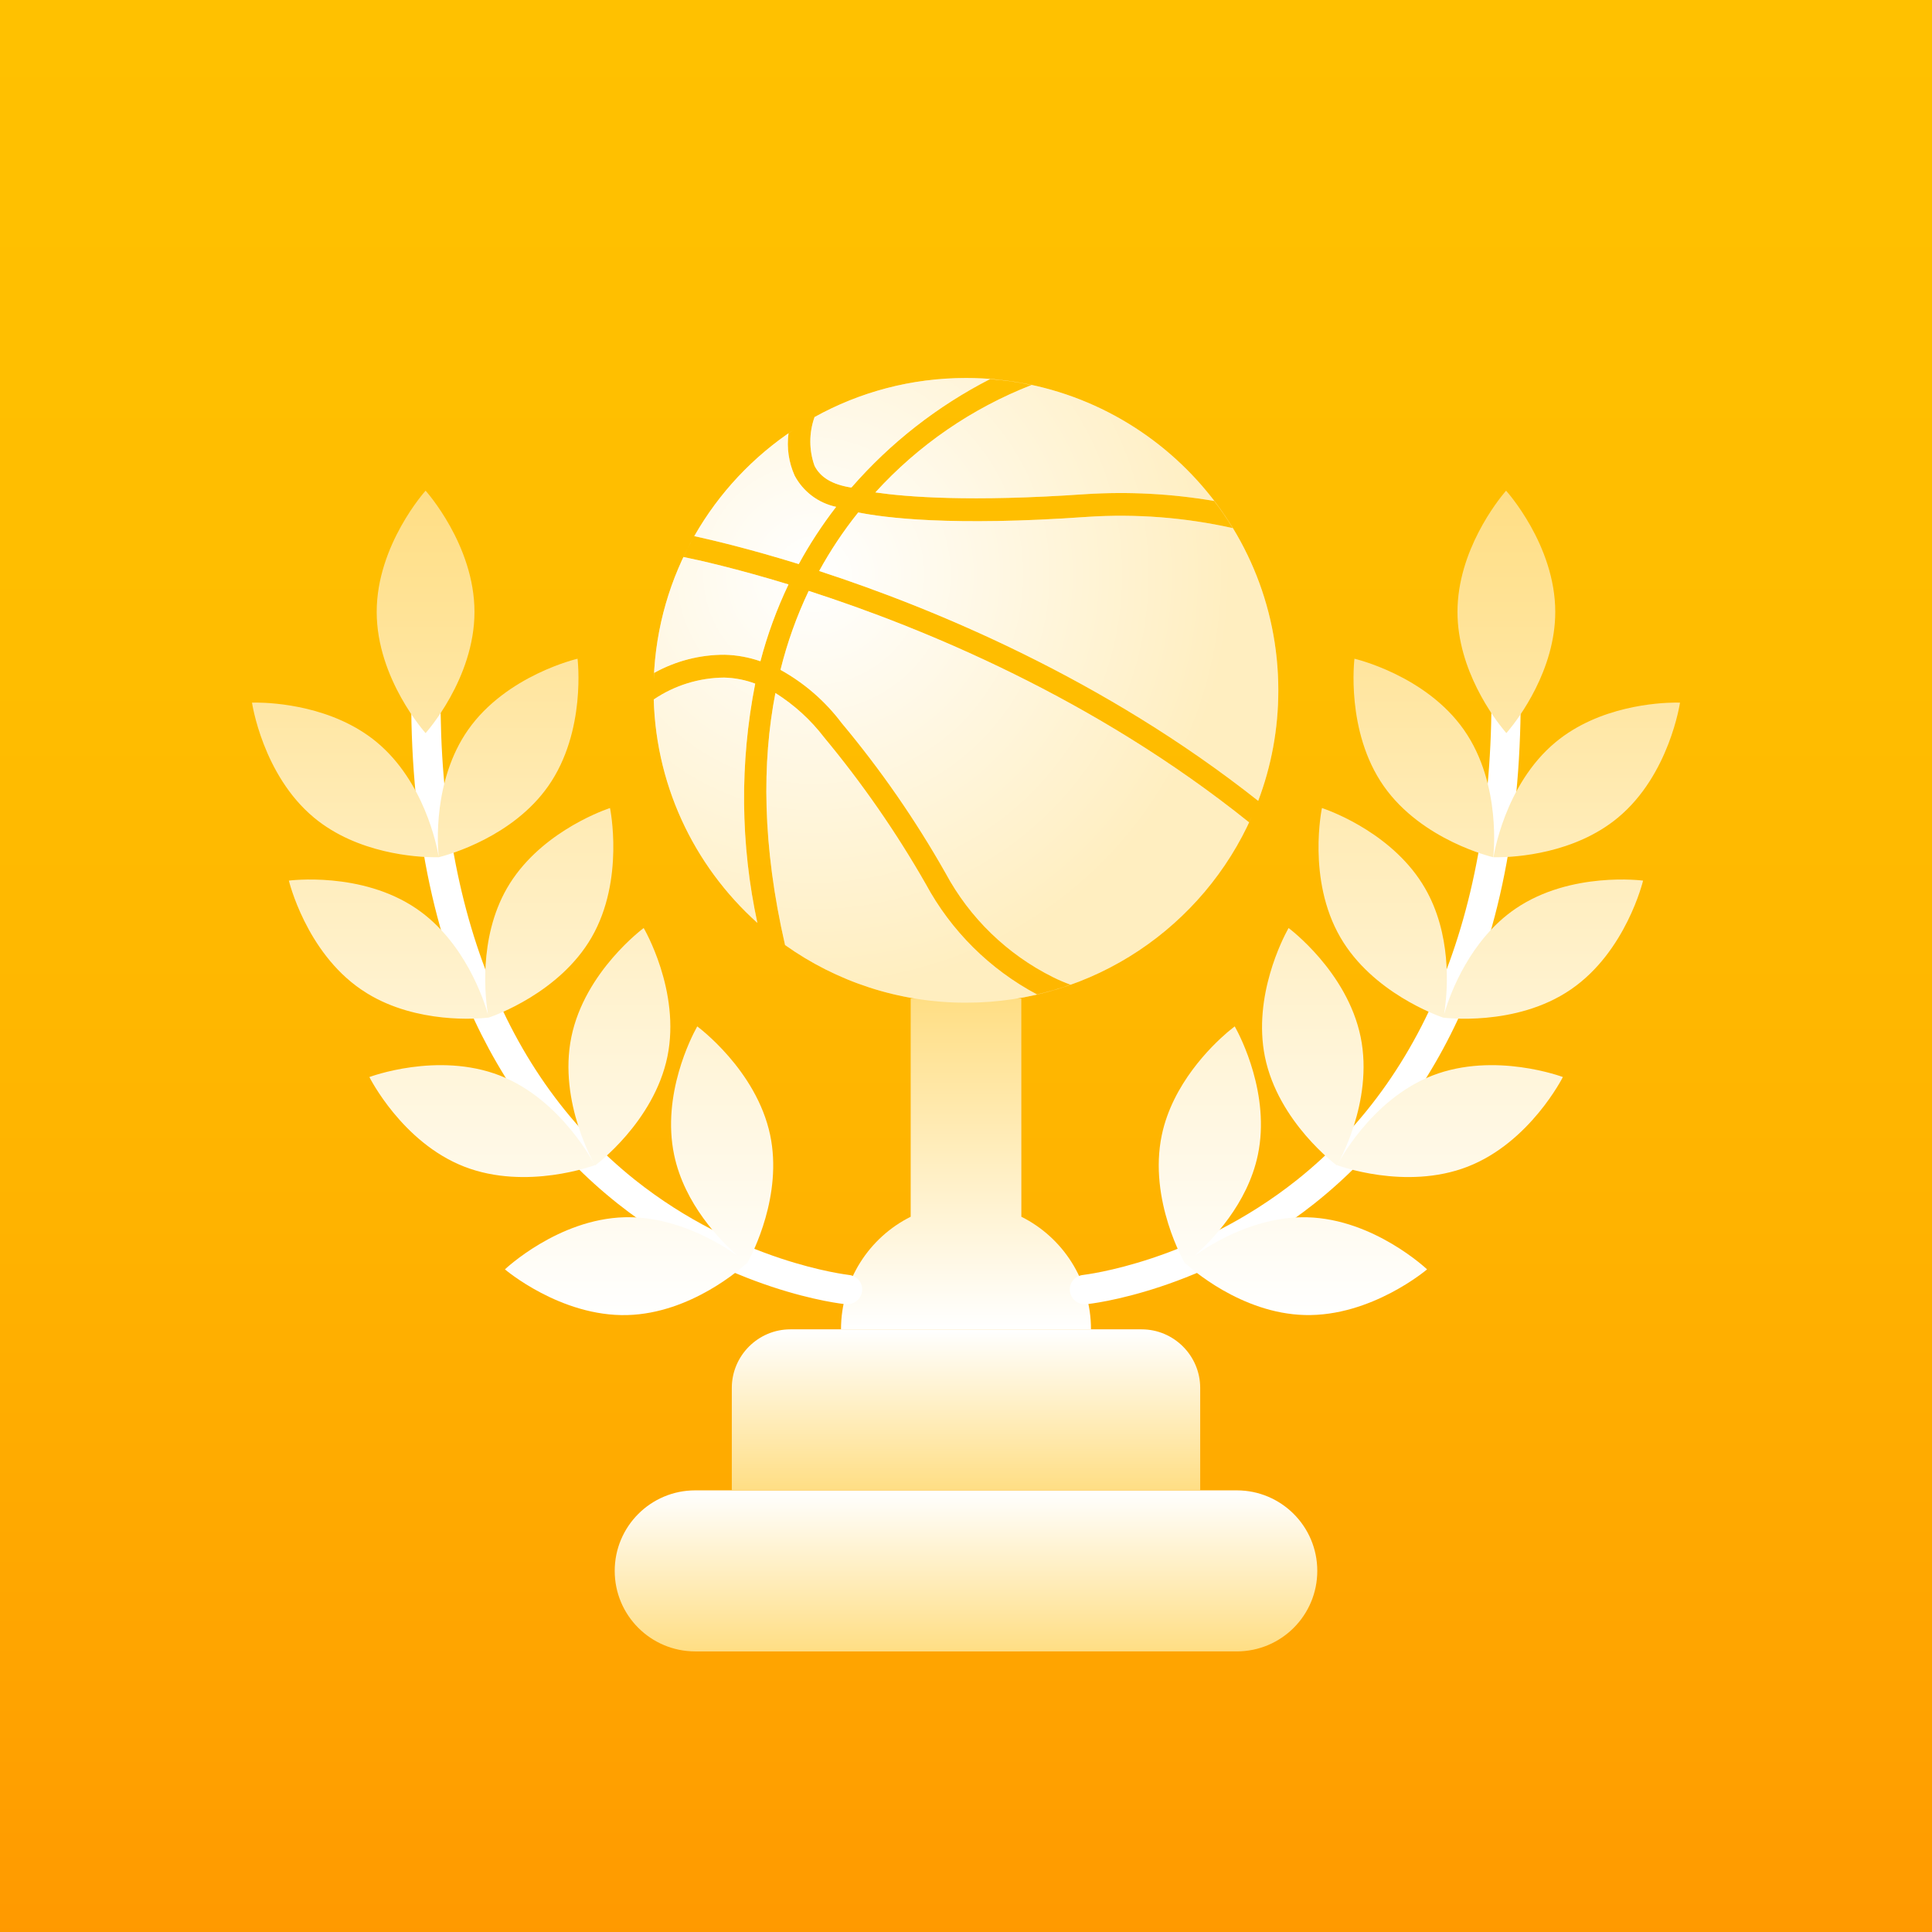 <svg width="46" height="46" viewBox="0 0 46 46" xmlns="http://www.w3.org/2000/svg" xmlns:xlink="http://www.w3.org/1999/xlink"><title>tempIcon</title><defs><linearGradient x1="49.999%" y1="100.013%" x2="49.999%" y2="-.009%" id="linearGradient-1"><stop stop-color="#f90" offset="0"/><stop stop-color="#ffa200" offset="11%"/><stop stop-color="#ffb300" offset="37%"/><stop stop-color="#ffbd00" offset="65%"/><stop stop-color="#ffc100" offset="100%"/></linearGradient><filter x="-10.3%" y="-8.2%" width="120.6%" height="123.1%" filterUnits="objectBoundingBox" id="filter-2"><feOffset dx="0" dy="1" in="SourceAlpha" result="shadowOffsetOuter1"/><feGaussianBlur stdDeviation="1" in="shadowOffsetOuter1" result="shadowBlurOuter1"/><feColorMatrix values="0 0 0 0 0 0 0 0 0 0 0 0 0 0 0 0 0 0 0.05 0" type="matrix" in="shadowBlurOuter1" result="shadowMatrixOuter1"/><feMerge><feMergeNode in="shadowMatrixOuter1"/><feMergeNode in="SourceGraphic"/></feMerge></filter><linearGradient x1="50%" y1="0" x2="50%" y2="100%" id="linearGradient-3"><stop stop-color="#ffde84" offset="0"/><stop stop-color="#fff" offset="100%"/></linearGradient><linearGradient x1="50%" y1="100%" x2="50%" y2="616297582e-39%" id="linearGradient-4"><stop stop-color="#ffde84" offset="0"/><stop stop-color="#fff" offset="100%"/></linearGradient><linearGradient x1="50%" y1="100%" x2="50%" y2="616297582e-39%" id="linearGradient-5"><stop stop-color="#ffde84" offset="0"/><stop stop-color="#fff" offset="100%"/></linearGradient><linearGradient x1="50%" y1="0" x2="50%" y2="100%" id="linearGradient-6"><stop stop-color="#ffde84" offset="0"/><stop stop-color="#fff" offset="100%"/></linearGradient><radialGradient cx="25.658%" cy="31.446%" fx="25.658%" fy="31.446%" r="67.25%" id="radialGradient-7"><stop stop-color="#fff" offset="0"/><stop stop-color="#fff" stop-opacity=".5" offset="100%"/></radialGradient><path d="M14.244 10.438c-1.154 2.613-3.767 4.436-6.807 4.436-1.605.0-3.092-.509-4.307-1.373-.546-2.377-.55-4.355-.23-6.001.447.281.841.64 1.162 1.06.905 1.09 1.714 2.256 2.417 3.486.604 1.119 1.526 2.034 2.649 2.631C9.399 14.615 9.665 14.538 9.926 14.444 9.784 14.393 9.644 14.333 9.508 14.265c-1.088-.542-1.981-1.407-2.557-2.477C6.236 10.524 5.408 9.328 4.476 8.213 4.085 7.694 3.59 7.264 3.021 6.949c.16-.648.385-1.278.672-1.88 2.728.881 6.803 2.554 10.484 5.51zM1.678 7.133C1.931 7.139 2.182 7.188 2.419 7.277 2.048 9.163 2.066 11.106 2.473 12.985L2.469 12.972C.953 11.61.0 9.635.0 7.437L.003 7.654C.498 7.319 1.081 7.138 1.678 7.133zM7.437.0c4.107.0 7.437 3.33 7.437 7.437C14.874 8.363 14.705 9.25 14.395 10.068 10.719 7.161 6.683 5.489 3.942 4.595c.269-.491.58-.958.93-1.394.611.123 2.206.337 5.459.105C11.49 3.23 12.655 3.321 13.789 3.574c-.135-.223-.283-.439-.442-.646-1.009-.173-2.035-.227-3.056-.163C7.544 2.956 6.01 2.831 5.28 2.724 6.306 1.596 7.579.721 8.999.167 8.674.096 8.343.049 8.011.026 6.758.668 5.638 1.543 4.713 2.605H4.685C4.251 2.533 3.974 2.368 3.832 2.092c-.134-.376-.134-.786.0-1.162C4.899.338 6.129.0 7.437.0zM3.339 1.23 3.212 1.318C3.166 1.66 3.217 2.009 3.358 2.324c.203.382.565.654.988.744-.332.43-.63.885-.89 1.362-1.157-.358-2.036-.567-2.487-.665-.093.163-.179.328-.258.497C1.062 4.332 1.964 4.534 3.212 4.915c-.28.587-.504 1.2-.669 1.829C2.269 6.649 1.982 6.596 1.692 6.589 1.105 6.587.527 6.736.014 7.021.009 7.07.006 7.119.004 7.169.093 4.687 1.397 2.515 3.339 1.23z" id="path-8"/></defs><g id="Page-1" stroke="none" stroke-width="1" fill="none" fill-rule="evenodd"><g id="Seller-(New-Competition)" transform="translate(-296, -8)"><g id="NAV" transform="translate(280, 0)"><g id="tempIcon" transform="translate(16, 8)"><polygon id="Rectangle" fill="url(#linearGradient-1)" points="0 0 46 0 46 46 0 46"/><g id="Vector" filter="url(#filter-2)" transform="translate(6, 8)" fill-rule="nonzero"><g id="Group" transform="translate(8.636, 14.774)"><path d="M9.681.0 9.682 5.196C10.665 5.686 11.34 6.706 11.34 7.877H5.388c0-1.172.675-2.191 1.659-2.681L7.047.0H9.681z" id="Combined-Shape" fill="url(#linearGradient-3)"/><path d="M1.917 11.711H14.811c1.059.0 1.917.857 1.917 1.917.0 1.059-.857 1.917-1.917 1.917H1.917C.857 15.545.0 14.687.0 13.628c0-1.059.857-1.917 1.917-1.917z" id="Combined-Shape" fill="url(#linearGradient-4)"/><path d="M4.182 7.877H12.546c.767.0 1.394.627 1.394 1.394V11.711H2.788V9.271c0-.767.627-1.394 1.394-1.394z" id="Path" fill="url(#linearGradient-5)"/></g><g id="Group" transform="translate(0, 2.683)"><g transform="translate(19.472, 0)"><path d="M.351 19.37c-.174.0-.328-.132-.349-.314C-.019 18.861.121 18.694.316 18.673.358 18.666 2.943 18.373 5.411 16.408 8.68 13.801 10.276 9.417 10.011 3.743 10.004 3.548 10.15 3.387 10.346 3.38 10.534 3.367 10.701 3.52 10.708 3.715 10.854 7.012 10.415 9.884 9.391 12.253c-.829 1.91-2.028 3.499-3.576 4.726C3.18 19.063.497 19.363.385 19.37c-.007.0-.021.0-.035.0z" id="Path" fill="#fff"/><path d="M3.926 12.755 3.942 12.783c.117.212.836 1.595.535 3.032C4.231 16.987 3.377 17.856 2.966 18.217 3.408 17.903 4.456 17.268 5.655 17.3 7.244 17.342 8.506 18.54 8.506 18.54s-1.324 1.129-2.913 1.087C4.072 19.588 2.862 18.499 2.75 18.395 2.744 18.399 2.741 18.401 2.741 18.401s-.878-1.506-.551-3.06c.256-1.216 1.174-2.113 1.561-2.445L3.86 12.807C3.902 12.773 3.926 12.755 3.926 12.755zm7.813 1.206S10.959 15.515 9.474 16.094C7.99 16.672 6.366 16.059 6.366 16.059s.781-1.554 2.265-2.133C10.116 13.348 11.74 13.961 11.74 13.961zM5.209 10.413s1.394 1.032 1.715 2.593c.321 1.561-.565 3.06-.565 3.06s-1.401-1.032-1.715-2.593C4.356 12.037 5.076 10.653 5.193 10.441L5.209 10.413zm.795-2.858L6.036 7.567C6.274 7.65 7.728 8.2 8.457 9.465 9.085 10.548 8.998 11.827 8.931 12.329L8.911 12.461 8.931 12.399C9.062 11.967 9.528 10.692 10.611 9.953 11.928 9.054 13.649 9.284 13.649 9.284s-.404 1.694-1.722 2.593c-1.31.899-3.039.669-3.039.669C8.759 12.5 7.204 11.952 6.442 10.636 5.641 9.256 6.003 7.556 6.003 7.556zM14.498 5.046C14.517 5.046 14.528 5.046 14.528 5.046s-.251 1.722-1.478 2.739C12.012 8.647 10.61 8.724 10.203 8.728L10.118 8.727C10.098 8.727 10.088 8.727 10.088 8.727s.251-1.722 1.478-2.739C12.603 5.126 14.006 5.049 14.413 5.045L14.498 5.046zM6.777 4.001s1.694.39 2.607 1.694C10.297 6.998 10.081 8.727 10.081 8.727S8.387 8.336 7.474 7.033c-.913-1.303-.697-3.032-.697-3.032zM10.387.0s1.171 1.289 1.171 2.886c0 1.388-.88 2.544-1.11 2.822L10.401 5.764C10.397 5.769 10.394 5.771 10.394 5.771L10.388 5.764 10.34 5.708C10.111 5.43 9.23 4.274 9.23 2.886c0-1.457.965-2.659 1.132-2.857L10.387.0z" id="Combined-Shape" fill="url(#linearGradient-6)"/></g><g><path d="M14.177 19.37c.174.0.328-.132.349-.314C14.547 18.861 14.407 18.694 14.212 18.673 14.17 18.666 11.584 18.373 9.117 16.408 5.848 13.801 4.252 9.417 4.517 3.743 4.524 3.548 4.377 3.387 4.182 3.38 3.994 3.367 3.827 3.52 3.82 3.715c-.153 3.297.293 6.169 1.317 8.538C5.966 14.163 7.165 15.752 8.713 16.979c2.635 2.084 5.318 2.384 5.43 2.391H14.177z" id="Path" fill="#fff"/><path d="M10.601 12.755s1.408 1.032 1.736 2.586c.301 1.43-.418 2.819-.535 3.032L11.786 18.401S11.783 18.399 11.778 18.395C11.666 18.499 10.456 19.588 8.936 19.628 7.346 19.67 6.022 18.54 6.022 18.54s1.262-1.199 2.851-1.241C10.075 17.268 11.126 17.907 11.566 18.219 11.155 17.861 10.297 16.99 10.051 15.815 9.749 14.379 10.469 12.995 10.586 12.783L10.601 12.755zM5.904 13.926C7.381 14.505 8.162 16.059 8.162 16.059S6.538 16.672 5.053 16.094C3.569 15.515 2.795 13.961 2.795 13.961S4.419 13.348 5.904 13.926zm3.422-3.513S10.211 11.912 9.891 13.473C9.57 15.034 8.169 16.066 8.169 16.066S7.284 14.567 7.604 13.006c.321-1.561 1.722-2.593 1.722-2.593zM8.524 7.556s.355 1.708-.439 3.081c-.761 1.316-2.317 1.864-2.445 1.907L5.605 12.548C5.375 12.575 3.933 12.694 2.753 11.976L2.6 11.877C1.282 10.978.878 9.284.878 9.284S2.6 9.054 3.917 9.953c1.149.784 1.603 2.173 1.701 2.515C5.56 12.121 5.377 10.671 6.071 9.465 6.799 8.2 8.254 7.65 8.491 7.567L8.524 7.556zM7.751 4.001s.216 1.729-.697 3.032c-.84 1.199-2.341 1.625-2.576 1.686L4.447 8.727S4.437 8.727 4.417 8.727L4.331 8.728C3.923 8.724 2.516 8.647 1.478 7.786.251 6.768.0 5.046.0 5.046S.01 5.046.03 5.046L.116 5.045C.524 5.049 1.931 5.126 2.969 5.987c1.126.934 1.43 2.462 1.472 2.706L4.444 8.709 4.444 8.699C4.42 8.458 4.303 6.896 5.144 5.695c.913-1.303 2.607-1.694 2.607-1.694zM4.133.0S5.297 1.289 5.297 2.886c0 1.596-1.164 2.886-1.164 2.886S2.969 4.482 2.969 2.886C2.969 1.289 4.133.0 4.133.0z" id="Combined-Shape" fill="url(#linearGradient-6)"/></g></g><g id="Oval-2" transform="translate(9.562, 0)"><use fill="#ffdd80" xlink:href="#path-8"/><use fill="url(#radialGradient-7)" xlink:href="#path-8"/></g></g></g></g></g></g></svg>